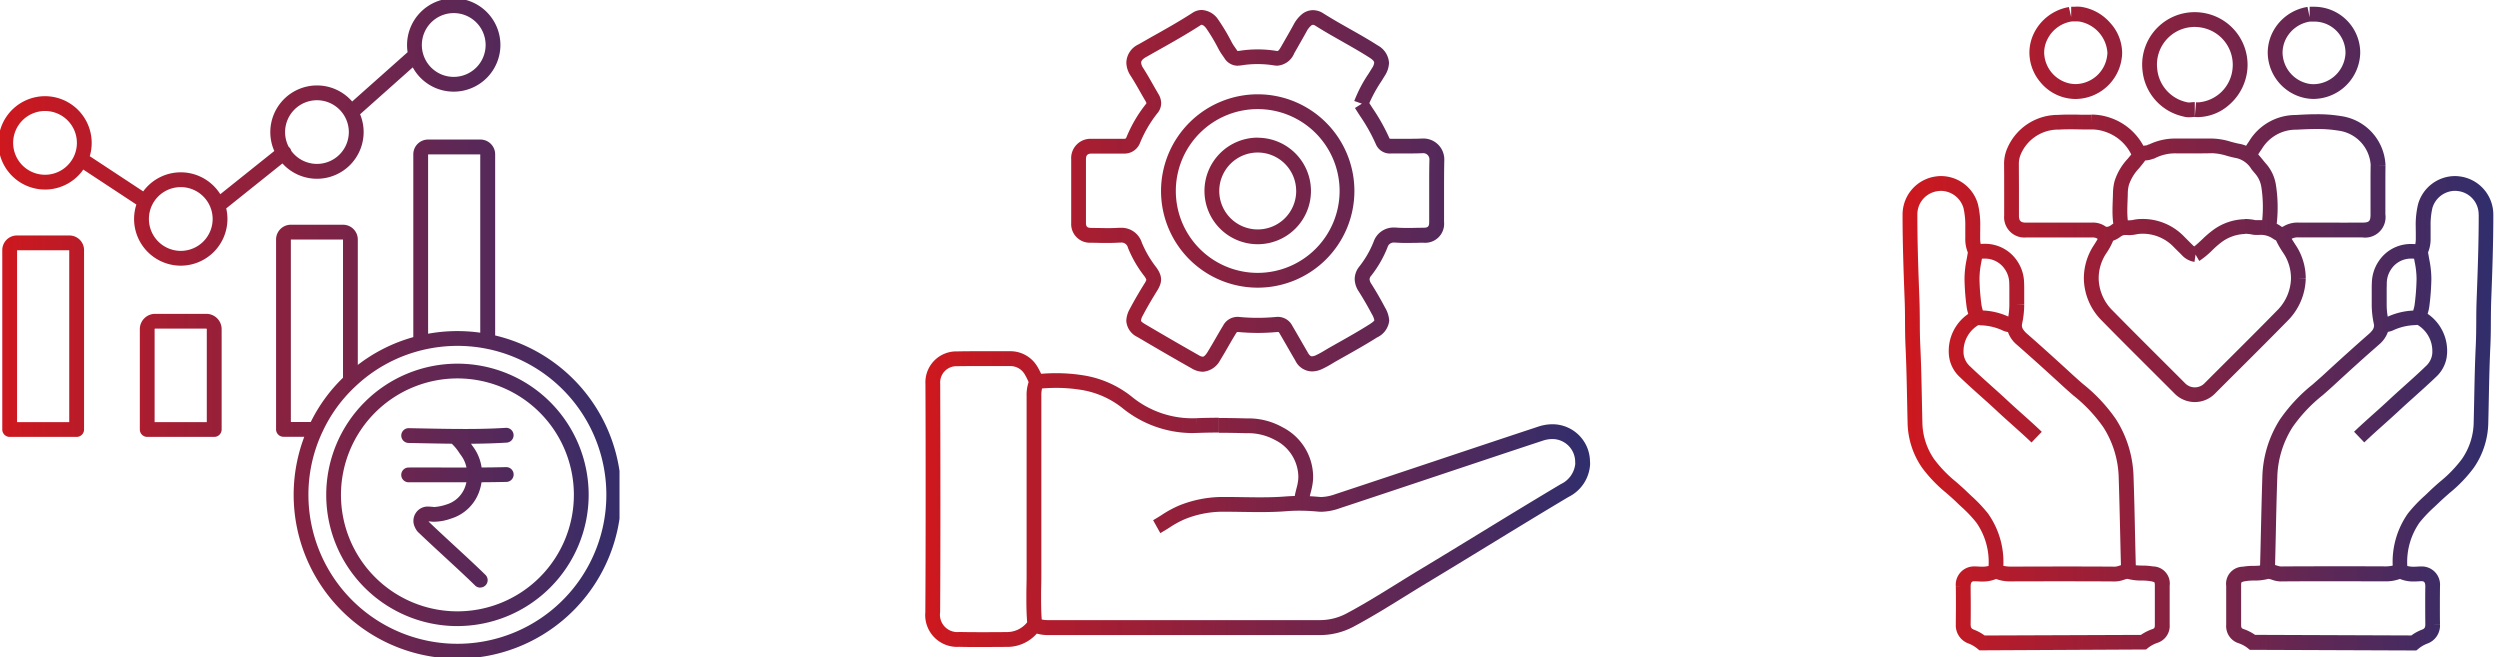 <svg xmlns="http://www.w3.org/2000/svg" xmlns:xlink="http://www.w3.org/1999/xlink" width="169.035" height="44.422" viewBox="0 0 169.035 44.422">
  <defs>
    <linearGradient id="linear-gradient" y1="0.5" x2="1" y2="0.5" gradientUnits="objectBoundingBox">
      <stop offset="0" stop-color="#ce181e"/>
      <stop offset="1" stop-color="#302e6c"/>
    </linearGradient>
    <clipPath id="clip-path">
      <path id="Path_2718" data-name="Path 2718" d="M0,21.516H41.888V-22.905H0Z" transform="translate(0 22.905)" fill="url(#linear-gradient)"/>
    </clipPath>
    <clipPath id="clip-path-2">
      <rect id="Rectangle_1221" data-name="Rectangle 1221" width="46.302" height="44.422" fill="url(#linear-gradient)"/>
    </clipPath>
    <clipPath id="clip-path-3">
      <rect id="Rectangle_1220" data-name="Rectangle 1220" width="40.844" height="44.422" fill="url(#linear-gradient)"/>
    </clipPath>
  </defs>
  <g id="Group_2971" data-name="Group 2971" transform="translate(-188 -1878)">
    <g id="Group_2970" data-name="Group 2970">
      <g id="Group_2346" data-name="Group 2346" transform="translate(188 1900.905)">
        <g id="Group_2323" data-name="Group 2323" transform="translate(0 -22.905)" clip-path="url(#clip-path)">
          <g id="Group_2322" data-name="Group 2322" transform="translate(0.389 0.387)">
            <path id="Path_2717" data-name="Path 2717" d="M10.476,27.092a11.076,11.076,0,0,1-10.356-15H-1.288a.5.5,0,0,1-.5-.5V-1.245a1,1,0,0,1,1-1H2.738a1,1,0,0,1,1,1V7.234a10.986,10.986,0,0,1,3.753-1.88V-7.005a1,1,0,0,1,1-1h3.535a1,1,0,0,1,1,1V5.242a11.074,11.074,0,0,1-2.544,21.851ZM1.327,11.806A9.943,9.943,0,0,0,.4,16.019,10.072,10.072,0,1,0,12.426,6.136h0a9.975,9.975,0,0,0-1.946-.19,10.146,10.146,0,0,0-2.368.281A9.989,9.989,0,0,0,3.582,8.681l0,0-.021.02a9.838,9.838,0,0,0-2.22,3.077l-.01.021Zm-2.115-.712H.558A10.814,10.814,0,0,1,2.738,8.1V-1.245H-.788ZM8.492-7V5.124a11.141,11.141,0,0,1,1.882-.178h.1a11.068,11.068,0,0,1,1.544.108V-7Zm1.984,31.893a8.872,8.872,0,1,1,8.872-8.872A8.884,8.884,0,0,1,10.476,24.891ZM2.6,16.019a7.874,7.874,0,1,0,7.876-7.872A7.883,7.883,0,0,0,2.6,16.019Zm9.418,6.272a.5.5,0,0,1-.352-.145c-.528-.523-1.338-1.27-2.122-1.993-.627-.579-1.219-1.125-1.65-1.54a1.038,1.038,0,0,1-.288-.392.964.964,0,0,1,.039-.953.953.953,0,0,1,.833-.457h.007c.144,0,.291.018.43.031a3.3,3.3,0,0,0,.818-.171,1.922,1.922,0,0,0,1.291-1.284c.023-.071.042-.144.058-.217l-1.372,0c-.83,0-1.688-.005-2.531,0a.5.5,0,0,1-.007-1c.848-.006,1.709,0,2.541,0l1.372,0a2.074,2.074,0,0,0-.373-.833c-.052-.068-.093-.13-.133-.19a3.241,3.241,0,0,0-.486-.585c-.633-.007-1.27-.019-1.918-.032L7.169,12.51a.5.5,0,0,1,.017-1l1.01.019c.706.014,1.4.028,2.085.033h.046c1.133.009,2.256,0,3.414-.074a.5.5,0,0,1,.06,1c-.817.049-1.614.071-2.406.076l.02.031c.033.05.062.094.093.134a3.107,3.107,0,0,1,.6,1.438c.553,0,1.107-.01,1.656-.023a.5.5,0,1,1,.023,1c-.559.013-1.121.02-1.682.023a3.358,3.358,0,0,1-.123.526,2.925,2.925,0,0,1-1.954,1.935,3.463,3.463,0,0,1-1.2.209c-.1-.009-.2-.019-.3-.024l.012.027.048.047,0,0c.423.407,1.012.951,1.636,1.527.79.729,1.606,1.482,2.147,2.017a.5.5,0,0,1-.352.855ZM-5.968,12.1H-10.5a.5.5,0,0,1-.5-.5V4.815A1.036,1.036,0,0,1-9.961,3.78H-6.5A1.036,1.036,0,0,1-5.468,4.815V11.6A.5.5,0,0,1-5.968,12.1ZM-10,11.1h3.528V4.815A.036.036,0,0,0-6.5,4.78H-9.961A.035.035,0,0,0-10,4.815Zm-5.273,1H-19.8a.5.5,0,0,1-.5-.5V-.53a.991.991,0,0,1,.991-.989h3.549a.99.99,0,0,1,.989.989V11.6A.5.5,0,0,1-15.269,12.1Zm-4.028-1h3.528V-.518H-19.3ZM-8.233.523a3.159,3.159,0,0,1-3.155-3.155,3.147,3.147,0,0,1,.155-.978l-3.59-2.365A3.154,3.154,0,0,1-17.41-4.624a3.159,3.159,0,0,1-3.155-3.155,3.16,3.16,0,0,1,3.155-3.157,3.16,3.16,0,0,1,3.155,3.157,3.146,3.146,0,0,1-.129.9l3.612,2.38A3.152,3.152,0,0,1-8.233-5.789a3.158,3.158,0,0,1,2.674,1.48L-1.907-7.23a3.138,3.138,0,0,1-.27-1.278A3.159,3.159,0,0,1,.977-11.663a3.149,3.149,0,0,1,2.38,1.086l3.749-3.334a3.176,3.176,0,0,1-.037-.487,3.16,3.16,0,0,1,3.157-3.155A3.159,3.159,0,0,1,13.381-14.4a3.16,3.16,0,0,1-3.155,3.157,3.146,3.146,0,0,1-2.771-1.642L3.893-9.714a3.138,3.138,0,0,1,.24,1.206A3.159,3.159,0,0,1,.977-5.353,3.148,3.148,0,0,1-1.358-6.389l-3.8,3.04a3.155,3.155,0,0,1,.082.717A3.16,3.16,0,0,1-8.233.523Zm-1.952-4.068a2.146,2.146,0,0,0-.2.913A2.157,2.157,0,0,0-8.233-.477,2.158,2.158,0,0,0-6.076-2.632a2.148,2.148,0,0,0-.109-.678.5.5,0,0,1-.036-.1A2.161,2.161,0,0,0-8.233-4.789a2.157,2.157,0,0,0-1.916,1.17A.5.5,0,0,1-10.185-3.545ZM-17.41-9.936a2.158,2.158,0,0,0-2.155,2.157A2.157,2.157,0,0,0-17.41-5.624a2.158,2.158,0,0,0,1.953-1.245q.009-.023.02-.044a2.143,2.143,0,0,0,.182-.866A2.158,2.158,0,0,0-17.41-9.936Zm16.652,2.7a2.154,2.154,0,0,0,1.735.878A2.157,2.157,0,0,0,3.132-8.508,2.157,2.157,0,0,0,.977-10.663,2.157,2.157,0,0,0-1.178-8.508a2.142,2.142,0,0,0,.246,1,.5.5,0,0,1,.077.078A.5.5,0,0,1-.758-7.231Zm8.9-6.606q.013.049.029.1a2.151,2.151,0,0,0,2.055,1.5A2.158,2.158,0,0,0,12.381-14.4a2.157,2.157,0,0,0-2.155-2.155A2.158,2.158,0,0,0,8.069-14.4a2.161,2.161,0,0,0,.064.526Q8.139-13.855,8.143-13.837Z" transform="translate(20.065 17.053)" fill="url(#linear-gradient)"/>
          </g>
        </g>
      </g>
      <g id="Group_2347" data-name="Group 2347" transform="translate(249.888 1878)">
        <g id="Group_2329" data-name="Group 2329" transform="translate(0 0)" clip-path="url(#clip-path-2)">
          <path id="Path_2721" data-name="Path 2721" d="M18.685,0a1.424,1.424,0,0,1,1.127.662A13.364,13.364,0,0,1,20.7,2.149l.041.077a3.326,3.326,0,0,0,.19.293c.046.066.094.135.141.207a.069.069,0,0,0,.076.042.248.248,0,0,0,.043,0,7.913,7.913,0,0,1,2.559,0,.362.362,0,0,0,.048.005c.077,0,.15-.1.285-.339l.028-.05.217-.379c.193-.336.393-.684.579-1.027a2.264,2.264,0,0,1,.525-.667,1.2,1.2,0,0,1,.782-.3,1.3,1.3,0,0,1,.69.212c.58.369,1.19.714,1.78,1.047.631.356,1.283.724,1.909,1.127a1.439,1.439,0,0,1,.759,1.171,1.706,1.706,0,0,1-.293.89c-.078.127-.158.255-.238.383a9.413,9.413,0,0,0-.8,1.455l.21.328A13.018,13.018,0,0,1,31.392,8.7a1.049,1.049,0,0,0,.139.007h.111c.2,0,.408,0,.606,0s.4,0,.594,0c.292,0,.547-.006.779-.018h.069a1.415,1.415,0,0,1,1.4,1.425v.028c-.014.612-.016,1.226-.016,1.8q0,.543,0,1.086t0,1.089v.228A1.281,1.281,0,0,1,33.7,15.737c-.165,0-.33,0-.494.007-.207,0-.42.007-.632.007-.31,0-.55-.008-.775-.025l-.079,0a.434.434,0,0,0-.467.312,7.624,7.624,0,0,1-1.111,1.935.385.385,0,0,0-.105.237.659.659,0,0,0,.127.316c.331.524.638,1.057.914,1.584a1.96,1.96,0,0,1,.288.9,1.419,1.419,0,0,1-.822,1.129c-.7.443-1.422.851-2.124,1.246l-.644.363c-.08.046-.161.094-.242.143a7.039,7.039,0,0,1-.679.371,1.648,1.648,0,0,1-.7.175h-.017a1.275,1.275,0,0,1-1.121-.734l0,0c-.178-.3-.357-.614-.529-.913s-.35-.607-.526-.908a.386.386,0,0,0-.082-.111.266.266,0,0,0-.032,0l-.041,0c-.445.042-.894.063-1.329.063s-.881-.021-1.331-.063l-.037,0a.127.127,0,0,0-.031,0h0a.532.532,0,0,0-.089.12c-.171.277-.338.567-.5.848-.177.308-.361.627-.554.938a1.441,1.441,0,0,1-1.171.782,1.5,1.5,0,0,1-.749-.222c-1.08-.609-2.218-1.267-3.685-2.132a1.3,1.3,0,0,1-.743-1.085,1.771,1.771,0,0,1,.24-.814c.337-.642.707-1.254.992-1.716h0a1.038,1.038,0,0,0,.124-.241.071.071,0,0,0,0-.011h0a.9.9,0,0,0-.152-.264A7.964,7.964,0,0,1,13.7,16.077a.443.443,0,0,0-.481-.351h-.077c-.259.016-.523.025-.808.025-.24,0-.483,0-.718-.009l-.42-.007A1.263,1.263,0,0,1,9.863,14.4c0-.7,0-1.432,0-2.153s0-1.443,0-2.146v-.007a1.306,1.306,0,0,1,1.381-1.383h.008c.312,0,.635,0,.952,0,.395,0,.793,0,1.177,0h.009c.159,0,.166-.016.206-.1a9.173,9.173,0,0,1,1.313-2.245.239.239,0,0,0,.04-.058A.346.346,0,0,0,14.9,6.18h0c-.13-.218-.256-.441-.379-.656-.2-.353-.409-.718-.629-1.061a1.668,1.668,0,0,1-.3-.9,1.4,1.4,0,0,1,.812-1.233c.294-.167.586-.332.878-.5C16.213,1.31,17.173.77,18.077.184A1.123,1.123,0,0,1,18.685,0Zm2.462,3.768a1.06,1.06,0,0,1-.917-.5c-.037-.058-.078-.116-.121-.178a4.117,4.117,0,0,1-.249-.388l-.043-.079A12.423,12.423,0,0,0,19,1.248c-.124-.17-.251-.248-.316-.248a.132.132,0,0,0-.066.024c-.929.6-1.9,1.15-2.845,1.68q-.436.245-.871.492c-.205.118-.31.242-.31.366a.73.73,0,0,0,.137.36c.235.366.449.743.657,1.108.12.211.245.43.369.64l-.43.255.43-.255a1.226,1.226,0,0,1,.192.631,1.071,1.071,0,0,1-.28.707,8.338,8.338,0,0,0-1.162,2.008,1.131,1.131,0,0,1-1.117.692h-.012c-.386,0-.783,0-1.174,0-.314,0-.634,0-.945,0h-.007c-.282,0-.387.107-.389.387V10.1c0,.7,0,1.428,0,2.142s0,1.446,0,2.149c0,.256.085.34.345.342l.429.007c.23,0,.468.009.7.009.263,0,.507-.007.745-.023.054,0,.1,0,.14,0a1.436,1.436,0,0,1,1.42,1.008,7.212,7.212,0,0,0,.965,1.653l-.279.2.281-.2c.04.057.077.113.111.167a1.641,1.641,0,0,1,.162.327,1.028,1.028,0,0,1,.06.339s0,0,0,0v0s0,0,0,0a1.077,1.077,0,0,1-.068.37,2.158,2.158,0,0,1-.208.408c-.276.448-.635,1.04-.956,1.653a.869.869,0,0,0-.126.351c0,.071.191.189.249.223,1.463.862,2.6,1.518,3.674,2.126a.537.537,0,0,0,.253.091c.111,0,.249-.195.322-.311.184-.3.363-.607.536-.908s.336-.583.514-.874a1.1,1.1,0,0,1,.972-.6c.047,0,.09,0,.124.006.424.04.841.059,1.243.059s.822-.02,1.241-.059c.039,0,.082-.007.129-.007a1.1,1.1,0,0,1,.977.606c.179.306.358.616.531.916s.35.607.527.91l-.432.253.433-.25,0,0a.639.639,0,0,0,.163.2.153.153,0,0,0,.1.032.713.713,0,0,0,.292-.082,6.193,6.193,0,0,0,.587-.323c.086-.051.172-.1.259-.153l.649-.367c.691-.388,1.4-.79,2.079-1.219.3-.189.35-.268.357-.284h0a1.218,1.218,0,0,0-.173-.431c-.264-.5-.558-1.013-.875-1.514a1.566,1.566,0,0,1-.282-.85,1.365,1.365,0,0,1,.305-.837,6.7,6.7,0,0,0,.972-1.678,1.424,1.424,0,0,1,1.406-.969c.049,0,.1,0,.144.006h.007c.2.015.417.022.7.022.2,0,.413,0,.615-.007.168,0,.336-.006.5-.007.31,0,.387-.079.388-.389v-.226q0-.543,0-1.086t0-1.089c0-.576,0-1.195.016-1.816v-.011a.419.419,0,0,0-.4-.425h-.029c-.246.013-.514.019-.818.019-.2,0-.408,0-.606,0s-.4,0-.594,0h-.111a1.031,1.031,0,0,1-1.045-.582,11.805,11.805,0,0,0-1.094-1.961c-.111-.173-.226-.352-.337-.53l.47-.293-.518-.18a9.172,9.172,0,0,1,.969-1.85c.078-.124.156-.249.232-.374a.77.77,0,0,0,.146-.368c0-.091-.1-.2-.3-.33-.6-.387-1.242-.748-1.86-1.1-.6-.34-1.223-.691-1.821-1.071a.343.343,0,0,0-.158-.058.2.2,0,0,0-.134.064,1.277,1.277,0,0,0-.295.382c-.193.354-.4.707-.591,1.048l-.217.379-.028.049a1.339,1.339,0,0,1-1.152.841,1.325,1.325,0,0,1-.207-.018h-.007a6.921,6.921,0,0,0-2.232,0l-.012,0a1.223,1.223,0,0,1-.184.014ZM22.474,5.7a6.537,6.537,0,1,1-6.537,6.537A6.544,6.544,0,0,1,22.474,5.7Zm5.537,6.537a5.537,5.537,0,1,0-5.537,5.537A5.543,5.543,0,0,0,28.011,12.232Zm-5.537-3.6a3.6,3.6,0,1,1-3.6,3.6A3.606,3.606,0,0,1,22.474,8.63Zm2.6,3.6a2.6,2.6,0,1,0-2.6,2.6A2.6,2.6,0,0,0,25.076,12.232ZM3.611,23.071l1.048,0,1.044,0a2.121,2.121,0,0,1,1.878,1.05,4.676,4.676,0,0,1,.248.477c.341-.028.68-.042,1.011-.042a11.583,11.583,0,0,1,1.774.135,6.985,6.985,0,0,1,3.295,1.415,6.469,6.469,0,0,0,4.129,1.5c.094,0,.19,0,.286-.007l.023.5-.019-.5c.5-.019,1.014-.029,1.518-.029v1c-.491,0-.989.009-1.478.028-.11,0-.221.007-.329.007a7.531,7.531,0,0,1-4.749-1.72,6,6,0,0,0-2.829-1.212,10.578,10.578,0,0,0-1.62-.123c-.311,0-.629.013-.949.04a2.038,2.038,0,0,0-.048.505v6.826c0,1.617,0,3.285,0,4.926h0v.132c0,.309,0,.622-.008.924s-.008.61-.008.914c0,.55.013.987.043,1.392a1.9,1.9,0,0,0,.452.043h7.354c3.592,0,7.306,0,10.958,0a3.823,3.823,0,0,0,1.805-.429c1.186-.628,2.352-1.351,3.48-2.051.507-.314,1.031-.639,1.553-.953,1.365-.822,2.749-1.667,4.087-2.485,1.768-1.081,3.6-2.2,5.409-3.277a1.708,1.708,0,0,0,.975-1.361c0-.038,0-.077-.005-.117A1.546,1.546,0,0,0,42.4,29.009a2.085,2.085,0,0,0-.653.111c-2.286.755-4.608,1.531-6.853,2.281s-4.569,1.526-6.856,2.282a3.963,3.963,0,0,1-1.254.244,2.226,2.226,0,0,1-.241-.012c-.451-.041-.862-.061-1.256-.061-.286,0-.581.011-.875.034-.518.042-1.075.06-1.8.06-.4,0-.813-.006-1.209-.012s-.8-.012-1.191-.012h-.178a6.831,6.831,0,0,0-2.481.5A6.477,6.477,0,0,0,16.5,35c-.2.124-.4.252-.612.37l-.487-.874c.189-.105.373-.221.567-.343a7.331,7.331,0,0,1,1.224-.663,7.921,7.921,0,0,1,2.842-.564l0,.5v-.5h.179c.4,0,.811.006,1.206.012s.8.012,1.195.012c.7,0,1.232-.018,1.725-.057.215-.016.429-.027.64-.033.03-.177.073-.344.115-.508a3.506,3.506,0,0,0,.119-.6c.006-.072.008-.143.008-.226a2.824,2.824,0,0,0-1.593-2.461,3.8,3.8,0,0,0-1.918-.451c-.727-.019-1.318-.028-1.86-.028v-1c.551,0,1.15.009,1.884.028a4.71,4.71,0,0,1,2.422.6,3.783,3.783,0,0,1,2.065,3.31c0,.11,0,.206-.011.3a4.307,4.307,0,0,1-.147.776c-.024.094-.047.186-.067.275.209.011.425.026.649.047h.01a1.235,1.235,0,0,0,.135.006,3.08,3.08,0,0,0,.94-.194c2.286-.755,4.608-1.531,6.853-2.281s4.569-1.526,6.856-2.282a3.081,3.081,0,0,1,.966-.162A2.539,2.539,0,0,1,44.94,30.5c.006.071.009.139.009.206a2.627,2.627,0,0,1-1.464,2.221c-1.807,1.076-3.633,2.192-5.4,3.271-1.339.819-2.724,1.665-4.092,2.489-.516.31-1.037.633-1.542.946-1.142.708-2.323,1.44-3.54,2.085a4.812,4.812,0,0,1-2.272.545c-3.652,0-7.367,0-10.959,0H8.328a2.727,2.727,0,0,1-.79-.1,2.664,2.664,0,0,1-1.962.9h-.01c-.6,0-1.23.009-1.847.009-.427,0-.933,0-1.441-.014A2.152,2.152,0,0,1,0,40.716V40.7c.014-2.205.021-4.6.021-7.536,0-2.62,0-5.277-.014-7.9l.5,0h-.5a2.087,2.087,0,0,1,2.143-2.18C2.587,23.074,3.065,23.071,3.611,23.071Zm3.373,2.086-.016-.034a4.683,4.683,0,0,0-.242-.48A1.126,1.126,0,0,0,5.7,24.076l-1.046,0-1.044,0c-.541,0-1.015,0-1.447.009a1.1,1.1,0,0,0-1.157,1.179c.009,2.623.014,5.281.014,7.9C1.021,36.1,1.014,38.5,1,40.7v.016a1.176,1.176,0,0,0,1.3,1.338c.5.012,1,.014,1.417.014.613,0,1.237,0,1.84-.009h.011A1.739,1.739,0,0,0,6.886,41.4c-.037-.459-.054-.946-.054-1.568,0-.311,0-.624.008-.928s.008-.608.008-.911v-.13c0-1.642,0-3.311,0-4.928V26.106A2.7,2.7,0,0,1,6.984,25.158Z" transform="translate(0.677 0.676)" fill="url(#linear-gradient)"/>
        </g>
      </g>
      <g id="Group_2348" data-name="Group 2348" transform="translate(316.191 1878)">
        <g id="Group_2327" data-name="Group 2327" transform="translate(0 0)" clip-path="url(#clip-path-3)">
          <path id="Path_2720" data-name="Path 2720" d="M11.8,0a2.128,2.128,0,0,1,.31.02,3.257,3.257,0,0,1,1.937,1.087,3.049,3.049,0,0,1,.8,2,2.366,2.366,0,0,1-.027.37,3.178,3.178,0,0,1-3.115,2.768A3.092,3.092,0,0,1,9.327,5.118a3.116,3.116,0,0,1-.751-2,3.006,3.006,0,0,1,.292-1.289,3.251,3.251,0,0,1,2.378-1.8L11.4.7V.009c.058,0,.118,0,.181,0S11.724,0,11.8,0ZM13.85,3.1A2.3,2.3,0,0,0,11.962,1.01,2.221,2.221,0,0,0,11.618,1c-.065,0-.133,0-.2.005A2.224,2.224,0,0,0,9.774,2.249a2.015,2.015,0,0,0-.2.864A2.183,2.183,0,0,0,11.319,5.2a2.108,2.108,0,0,0,.389.037,2.185,2.185,0,0,0,2.126-1.92A1.389,1.389,0,0,0,13.85,3.1ZM27.525.009c.1,0,.2,0,.306,0a3.113,3.113,0,0,1,3.112,3.017c0,.047,0,.1,0,.145a3.187,3.187,0,0,1-3.14,3.07,3.009,3.009,0,0,1-.547-.05A3.163,3.163,0,0,1,24.69,3.115a3.084,3.084,0,0,1,.358-1.432A3.211,3.211,0,0,1,27.378.02l.147.7Zm2.423,3.165c0-.03,0-.062,0-.094a2.111,2.111,0,0,0-2.13-2.069c-.095,0-.187,0-.279,0a2.21,2.21,0,0,0-1.6,1.134,2.1,2.1,0,0,0-.246.972,2.183,2.183,0,0,0,1.749,2.094h0a2.01,2.01,0,0,0,.356.033A2.19,2.19,0,0,0,29.947,3.174Zm-10.2-2.8a3.662,3.662,0,0,1,.9.114,3.555,3.555,0,0,1,2.679,3.434,3.454,3.454,0,0,1-.025.425A3.593,3.593,0,0,1,22.126,6.6,3.261,3.261,0,0,1,20,7.47c-.075,0-.151,0-.239-.011v0c-.047,0-.1,0-.163.009s-.156.012-.243.012a1.243,1.243,0,0,1-.376-.053,3.526,3.526,0,0,1-2.753-3.084A3.619,3.619,0,0,1,16.2,3.91,3.547,3.547,0,0,1,19.747.374Zm2.578,3.548A2.554,2.554,0,0,0,20.4,1.457a2.657,2.657,0,0,0-.651-.083A2.546,2.546,0,0,0,17.2,3.91a2.617,2.617,0,0,0,.019.314A2.542,2.542,0,0,0,19.27,6.472l.005,0a.281.281,0,0,0,.077.007c.048,0,.106,0,.166-.009s.155-.012.24-.012v1l.088-.993c.058.005.107.008.152.008a2.519,2.519,0,0,0,2.31-2.242A2.477,2.477,0,0,0,22.326,3.922Zm5.668,3.354a9.613,9.613,0,0,1,1.652.125,3.5,3.5,0,0,1,3.006,3.3v.036h-.5l.5.007v.006c-.005.357-.007.746-.007,1.19q0,.526,0,1.05t0,1.054a1.384,1.384,0,0,1-1.561,1.561c-1.426,0-2.858,0-4.288,0a.911.911,0,0,0-.486.09c.075.128.159.258.239.38l.111.172a4.077,4.077,0,0,1,.6,2.115l-.5.013h.5V18.4a4.185,4.185,0,0,1-1.125,2.739c-1.1,1.125-2.234,2.255-3.33,3.347-.563.561-1.145,1.14-1.714,1.712a1.917,1.917,0,0,1-2.664,0c-.57-.572-1.152-1.152-1.715-1.713-1.095-1.092-2.227-2.22-3.328-3.345a4.1,4.1,0,0,1-1.126-2.728v-.047a4.077,4.077,0,0,1,.6-2.115l.085-.132c.092-.144.178-.277.249-.409q-.046-.028-.091-.06a.809.809,0,0,0-.33-.04h-.051c-.9,0-1.808,0-2.689,0-.562,0-1.123,0-1.685,0A1.371,1.371,0,0,1,6.87,14.13q0-.474,0-.948t0-.95c0-.523,0-1.053-.006-1.577l.5,0h-.5v-.015a2.606,2.606,0,0,1,.224-1.078,3.719,3.719,0,0,1,3.43-2.241c.249-.015.51-.022.8-.022.2,0,.4,0,.594.006s.4.006.593.006c.08,0,.158,0,.239,0l.011.5V7.3H12.8a3.865,3.865,0,0,1,1.214.206,4,4,0,0,1,2.267,1.9l.113-.014a1.057,1.057,0,0,0,.141-.021L16.6,9.33l.079-.016a4.061,4.061,0,0,1,1.851-.394h.036c.4,0,.8,0,1.188,0s.789,0,1.183,0l0,.5v-.5h.013a4.645,4.645,0,0,1,1.245.215c.2.054.389.105.575.139a2.128,2.128,0,0,1,.458.133c.046-.073.092-.142.137-.208.029-.043.058-.086.086-.13a3.683,3.683,0,0,1,3.019-1.74l.1,0C27.038,7.3,27.515,7.276,27.993,7.276ZM31.651,10.7a2.508,2.508,0,0,0-2.174-2.314,8.65,8.65,0,0,0-1.484-.111c-.453,0-.917.023-1.367.046l-.094,0A2.686,2.686,0,0,0,24.3,9.609c-.033.05-.065.1-.1.146-.055.082-.109.161-.154.239.106.113.2.229.289.338l.024.03c.074.092.145.179.218.261a2.83,2.83,0,0,1,.668,1.438,9.88,9.88,0,0,1,.053,2.62,2.083,2.083,0,0,1,.312.19.1.1,0,0,0,.053.024.216.216,0,0,0,.1-.042,1.848,1.848,0,0,1,1.03-.25c1.43,0,2.857.006,4.286,0,.473,0,.562-.089.562-.561q0-.526,0-1.05t0-1.054c0-.451,0-.846.008-1.207ZM12.5,8.306c-.2,0-.4,0-.6-.006s-.388-.006-.58-.006c-.27,0-.512.007-.739.02A2.751,2.751,0,0,0,8,9.967a1.615,1.615,0,0,0-.137.669v.013c0,.526.006,1.058.006,1.583q0,.476,0,.951t0,.947c0,.354.12.474.477.475,1.456,0,2.91,0,4.366,0h0v0h.053a1.482,1.482,0,0,1,.916.23.238.238,0,0,0,.143.057.631.631,0,0,0,.322-.154l.139.188h0l-.138-.188q.048-.035.1-.066a6.489,6.489,0,0,1-.053-.877c0-.244.009-.487.018-.721.006-.157.012-.32.015-.478a3.445,3.445,0,0,1,.109-.8,3.936,3.936,0,0,1,.9-1.522c.079-.1.155-.187.228-.279A3.028,3.028,0,0,0,13.7,8.46a2.835,2.835,0,0,0-.9-.156h-.038C12.674,8.306,12.587,8.306,12.5,8.306Zm7.261,1.617c-.39,0-.794,0-1.193,0h-.031a3,3,0,0,0-1.468.322L17,10.277l-.073.015a1.462,1.462,0,0,1-.422.1c-.029,0-.069.008-.1.012-.129.181-.268.348-.4.51a3.07,3.07,0,0,0-.7,1.136,2.432,2.432,0,0,0-.077.566c0,.167-.009.335-.015.5-.009.236-.017.46-.017.685a5.8,5.8,0,0,0,.032.647l.047,0a1.411,1.411,0,0,0,.353-.036,2.623,2.623,0,0,1,.469-.053h.021a3.882,3.882,0,0,1,2.854,1.121c.111.114.226.228.337.339s.2.2.3.3a.628.628,0,0,0,.115.095c.165-.13.366-.318.55-.49a6.969,6.969,0,0,1,.689-.595,3.741,3.741,0,0,1,2.184-.756v1a2.793,2.793,0,0,0-1.608.574l0,0a6.079,6.079,0,0,0-.544.473l-.012.011-.011.01-.012.012a5.723,5.723,0,0,1-.9.744l-.25-.433-.073.495a1.448,1.448,0,0,1-.838-.442c-.095-.1-.192-.193-.289-.289-.114-.113-.232-.231-.348-.349a2.892,2.892,0,0,0-2.151-.82H16.1a1.821,1.821,0,0,0-.293.037,2.662,2.662,0,0,1-.477.054,1.52,1.52,0,0,1-.159-.008.858.858,0,0,0-.1,0v0a.519.519,0,0,0-.325.108,1.9,1.9,0,0,1-.509.279,4.42,4.42,0,0,1-.454.835l-.081.127a3.051,3.051,0,0,0-.442,1.6v.028a3.142,3.142,0,0,0,.84,2.028c1.1,1.12,2.227,2.247,3.32,3.336.564.562,1.147,1.143,1.718,1.716a.918.918,0,0,0,1.246,0c.572-.574,1.154-1.154,1.717-1.715,1.094-1.09,2.225-2.217,3.32-3.338a3.165,3.165,0,0,0,.841-2.04V18.38a3.052,3.052,0,0,0-.44-1.6l-.105-.163a5.686,5.686,0,0,1-.465-.811,1.166,1.166,0,0,1-.226-.13,1.456,1.456,0,0,0-.919-.241h-.017c-.027,0-.055,0-.082,0s-.084,0-.132,0a1.035,1.035,0,0,1-.233-.023,2.428,2.428,0,0,0-.5-.053v-1a3.432,3.432,0,0,1,.707.075h.022c.026,0,.053,0,.079,0s.086,0,.135,0H24.1c.068,0,.141,0,.218.005.028-.288.043-.58.043-.874a8.811,8.811,0,0,0-.1-1.354,1.821,1.821,0,0,0-.428-.927c-.088-.1-.169-.2-.247-.3a1.616,1.616,0,0,0-.981-.735c-.232-.041-.455-.1-.67-.159a3.816,3.816,0,0,0-.977-.179h-.011C20.551,9.923,20.148,9.923,19.759,9.923ZM2.6,11.457v1a1.282,1.282,0,0,0-.164.011A1.586,1.586,0,0,0,1,14.045v.08c0,1.84.063,3.658.14,5.672.019.5.022,1,.026,1.487,0,.542.007,1.1.033,1.649.059,1.209.083,2.438.107,3.626.01.512.021,1.041.034,1.56a4.465,4.465,0,0,0,.8,2.488,8.587,8.587,0,0,0,1.479,1.527c.249.219.507.445.753.684.093.09.188.179.283.269A9.715,9.715,0,0,1,5.78,34.277a5.673,5.673,0,0,1,1.035,3.53,1.965,1.965,0,0,0,.5.054H7.33c1.126,0,2.267-.006,3.389-.006,1.085,0,2.369,0,3.659.011a1.127,1.127,0,0,0,.287-.069l.1-.031c-.019-.7-.035-1.414-.051-2.1-.029-1.254-.059-2.551-.1-3.825a6.612,6.612,0,0,0-1.037-3.4,10.194,10.194,0,0,0-2.03-2.151c-.23-.2-.468-.41-.7-.622C9.75,24.659,8.731,23.74,7.727,22.86a1.96,1.96,0,0,1-.6-.857,1.315,1.315,0,0,1-.408-.13A3.789,3.789,0,0,0,5.3,21.548l-.139-.014-.04,0a2.058,2.058,0,0,0-1,1.756q0,.047,0,.093c0,.061.008.121.017.18v0h0a1.341,1.341,0,0,0,.438.772c.454.436.935.867,1.4,1.284.362.325.737.66,1.1,1,.336.313.686.626,1.025.929.433.387.881.787,1.31,1.2l-.692.722c-.417-.4-.859-.794-1.285-1.176-.343-.306-.7-.623-1.041-.944s-.727-.665-1.086-.986c-.472-.422-.959-.859-1.426-1.308A2.308,2.308,0,0,1,3.151,23.7c-.01-.065-.017-.134-.022-.2s-.007-.14-.007-.213a3.03,3.03,0,0,1,1.319-2.511l-.01-.034a2.759,2.759,0,0,1-.1-.441,16.154,16.154,0,0,1-.142-1.862q0-.015,0-.029h0v-.012h0v-.006h0a6.734,6.734,0,0,1,.143-1.3c.026-.143.053-.29.08-.461l0-.009a2.393,2.393,0,0,1-.171-.97v-.032c0-.113,0-.223,0-.333,0-.14,0-.286,0-.426a5.076,5.076,0,0,0-.121-1.239A1.608,1.608,0,0,0,2.6,12.457v-1a2.6,2.6,0,0,1,2.5,1.915,5.988,5.988,0,0,1,.152,1.485c0,.149,0,.3-.005.443,0,.107,0,.214,0,.32v.028a1.887,1.887,0,0,0,.035.4c.09-.007.179-.011.266-.011v1c-.058,0-.119,0-.182.008-.014.078-.027.151-.039.221a5.737,5.737,0,0,0-.126,1.143h0v.009s0,0,0,0,0,0,0,0,0,0,0,.007a15.267,15.267,0,0,0,.135,1.745,1.938,1.938,0,0,0,.067.287l.024.087a4.651,4.651,0,0,1,1.722.412,4.725,4.725,0,0,0,.071-.773V20.13c0-.069,0-.138,0-.208,0,0,0-.006,0-.009V19.9s0,0,0-.006,0-.007,0-.01v-.02h0v-.006h0v-.018h0c0-.116,0-.232,0-.345,0-.135,0-.274,0-.408s0-.248-.007-.353a1.687,1.687,0,0,0-.284-.96,1.611,1.611,0,0,0-1.387-.736v-1a2.6,2.6,0,0,1,2.2,1.147,2.7,2.7,0,0,1,.475,1.5c.006.121.008.251.008.4s0,.288,0,.427c0,.042,0,.083,0,.124,0,.094,0,.189,0,.282q0,.006,0,.012c0,.059,0,.117,0,.175l-.5.014h.5v.07a6.27,6.27,0,0,1-.147,1.276v.006a.433.433,0,0,0-.009.09.523.523,0,0,0,.1.288,1.378,1.378,0,0,0,.232.255l.366.322c.806.711,1.626,1.452,2.491,2.246l.026.024.021.019,0,0,.027.024.2.185c.221.2.453.407.678.6a11.1,11.1,0,0,1,2.216,2.37,7.585,7.585,0,0,1,1.191,3.9c.045,1.279.075,2.579.1,3.837.016.689.032,1.4.051,2.1,0,.008,0,.025.008.041.138.015.281.018.43.021a4.4,4.4,0,0,1,.726.057,1.154,1.154,0,0,1,1.128,1.3c0,.1,0,.192,0,.287s0,.192,0,.288q0,.321,0,.642t0,.639c0,.257,0,.516,0,.773l-.5,0h.5v.015a1.2,1.2,0,0,1-.837,1.226,2.109,2.109,0,0,0-.622.336l-.137.111L5.2,43.524l-.138-.111a2.127,2.127,0,0,0-.584-.345A1.3,1.3,0,0,1,3.6,41.777s0,0,0,0v-.021c0-.419.008-.848.008-1.273s0-.851-.008-1.267l.5-.007H3.6V39.19A1.236,1.236,0,0,1,4.873,37.85c.032,0,.072,0,.117,0,.13.009.264.018.392.018a1.561,1.561,0,0,0,.434-.051,4.643,4.643,0,0,0-.832-2.938,8.825,8.825,0,0,0-1.014-1.066c-.1-.092-.2-.184-.292-.277-.23-.223-.467-.431-.719-.652a9.474,9.474,0,0,1-1.643-1.712,5.509,5.509,0,0,1-.976-3.03c-.013-.523-.024-1.053-.034-1.566C.282,25.4.258,24.177.2,22.981.173,22.413.169,21.842.166,21.29c0-.478-.006-.973-.025-1.455C.064,17.809,0,15.982,0,14.124v-.08a2.6,2.6,0,0,1,2.3-2.568A2.281,2.281,0,0,1,2.6,11.457ZM17.032,38.924a.971.971,0,0,0-.284-.078,3.593,3.593,0,0,0-.567-.041,3.611,3.611,0,0,1-.972-.114,1.115,1.115,0,0,0-.238.06,1.907,1.907,0,0,1-.592.116h-.008c-1.287-.01-2.568-.011-3.651-.011-1.122,0-2.262,0-3.388.006H7.311a2.712,2.712,0,0,1-.989-.163,2.344,2.344,0,0,1-.941.173c-.161,0-.319-.011-.459-.02h-.05c-.113,0-.269,0-.269.341V39.2c0,.417.008.849.008,1.276s0,.861-.008,1.278v.016c0,.233.071.3.231.36a2.981,2.981,0,0,1,.713.39l10.569-.04a3.216,3.216,0,0,1,.765-.388c.131-.047.177-.074.177-.285V41.8c0-.259,0-.52,0-.778q0-.321,0-.642t0-.639c0-.094,0-.188,0-.283s0-.194,0-.29A.8.8,0,0,0,17.032,38.924Zm20.32-27.467a2.269,2.269,0,0,1,.291.019,2.6,2.6,0,0,1,2.3,2.567h0v.08c0,1.858-.064,3.685-.141,5.71-.018.483-.022.977-.025,1.455,0,.552-.007,1.123-.034,1.69-.058,1.2-.082,2.418-.106,3.6-.01.513-.021,1.043-.034,1.566a5.51,5.51,0,0,1-.976,3.03,9.474,9.474,0,0,1-1.643,1.712c-.251.221-.489.429-.718.651-.1.095-.2.187-.295.28a8.934,8.934,0,0,0-1.014,1.064,4.651,4.651,0,0,0-.83,2.938,1.569,1.569,0,0,0,.434.051c.127,0,.262-.009.391-.018.046,0,.085,0,.117,0a1.236,1.236,0,0,1,1.269,1.341v.022c-.005.385-.008.787-.008,1.267s0,.889.008,1.267l-.5.007h.5v.021a1.3,1.3,0,0,1-.88,1.3,2.112,2.112,0,0,0-.583.345l-.138.111-11.257-.043-.137-.111a2.11,2.11,0,0,0-.622-.336,1.206,1.206,0,0,1-.839-1.233v-.008c0-.342,0-.68,0-1.021v-.827c0-.261,0-.524,0-.786a1.154,1.154,0,0,1,1.131-1.3,4.4,4.4,0,0,1,.723-.056c.149,0,.293-.006.43-.021,0-.016.008-.034.009-.042.019-.7.035-1.409.051-2.1.029-1.258.059-2.558.1-3.838a7.585,7.585,0,0,1,1.191-3.9,11.1,11.1,0,0,1,2.216-2.369c.225-.2.458-.4.678-.6,1.1-1.015,2.125-1.939,3.135-2.825a1.427,1.427,0,0,0,.218-.234.54.54,0,0,0,.115-.309.43.43,0,0,0-.009-.089v-.006h0a6.273,6.273,0,0,1-.148-1.277v-.085c0-.058,0-.116,0-.175v-.012c0-.134,0-.273,0-.408s0-.282,0-.425,0-.278.008-.4a2.7,2.7,0,0,1,.475-1.5,2.594,2.594,0,0,1,2.2-1.147c.086,0,.173,0,.262.011a1.887,1.887,0,0,0,.035-.4v-.03c0-.106,0-.212,0-.319,0-.145-.005-.294-.005-.443a5.989,5.989,0,0,1,.152-1.486A2.6,2.6,0,0,1,37.351,11.457Zm1.6,2.588a1.589,1.589,0,0,0-1.434-1.578,1.269,1.269,0,0,0-.161-.011,1.608,1.608,0,0,0-1.533,1.16,5.077,5.077,0,0,0-.121,1.24c0,.14,0,.285,0,.426,0,.11,0,.22,0,.33l-.5,0h.5v.032a2.393,2.393,0,0,1-.171.97l0,.009c.028.172.054.32.08.464a6.672,6.672,0,0,1,.142,1.347,16.167,16.167,0,0,1-.142,1.863,2.71,2.71,0,0,1-.1.437l-.01.037a3.027,3.027,0,0,1,1.319,2.444q0,.033,0,.066c0,.078,0,.155-.009.23s-.012.129-.021.192a2.31,2.31,0,0,1-.737,1.349c-.468.449-.956.887-1.428,1.31-.357.32-.726.651-1.082.983s-.7.637-1.04.944c-.427.381-.868.776-1.285,1.176l-.692-.722c.43-.411.878-.812,1.311-1.2.339-.3.689-.616,1.025-.929.362-.338.735-.673,1.1-1,.466-.418.947-.849,1.4-1.288a1.342,1.342,0,0,0,.44-.771c.008-.056.014-.111.017-.168q0-.055,0-.111a2.057,2.057,0,0,0-1-1.756l-.035,0-.142.015a3.789,3.789,0,0,0-1.416.324,1.319,1.319,0,0,1-.41.131,1.96,1.96,0,0,1-.6.858l-.364.321c-.8.7-1.606,1.433-2.459,2.217h0l-.032.029-.03.028-.086.079-.006.006-.02.019-.117.108c-.23.212-.468.42-.7.622a10.194,10.194,0,0,0-2.029,2.15,6.612,6.612,0,0,0-1.037,3.4c-.045,1.274-.075,2.572-.1,3.826-.016.689-.032,1.4-.051,2.1l.1.03a1.136,1.136,0,0,0,.289.069c1.29-.01,2.574-.011,3.659-.011,1.123,0,2.264,0,3.389.006h.017a1.975,1.975,0,0,0,.5-.054,5.683,5.683,0,0,1,1.033-3.529,9.828,9.828,0,0,1,1.125-1.187c.1-.09.191-.18.286-.272.246-.238.5-.464.753-.683a8.587,8.587,0,0,0,1.479-1.527,4.465,4.465,0,0,0,.8-2.489c.013-.519.024-1.048.034-1.56.024-1.188.048-2.417.107-3.627.026-.546.029-1.107.033-1.649,0-.486.007-.988.026-1.487.077-2.015.14-3.832.14-5.672Zm-4.358,3c-.064-.005-.124-.008-.182-.008a1.607,1.607,0,0,0-1.387.735,1.688,1.688,0,0,0-.285.962c0,.1-.007.219-.007.352s0,.273,0,.408,0,.282,0,.425c0,.071,0,.139,0,.208v.063a4.724,4.724,0,0,0,.071.773,4.644,4.644,0,0,1,1.722-.412l.026-.091a1.9,1.9,0,0,0,.066-.281,15.282,15.282,0,0,0,.135-1.745,5.714,5.714,0,0,0-.127-1.17C34.615,17.2,34.6,17.126,34.588,17.048ZM25.574,38.867h-.006a1.916,1.916,0,0,1-.592-.116,1.141,1.141,0,0,0-.237-.061h0a3.612,3.612,0,0,1-.973.115,3.59,3.59,0,0,0-.565.04.993.993,0,0,0-.286.078.82.82,0,0,0-.024.242c0,.261,0,.521,0,.78v.827c0,.343,0,.683,0,1.024v0c0,.218.045.245.177.292a3.222,3.222,0,0,1,.766.389l10.569.04a2.96,2.96,0,0,1,.715-.391c.158-.059.228-.125.228-.359v-.018c-.005-.381-.008-.8-.008-1.276s0-.889.008-1.277V39.19c0-.341-.155-.341-.269-.341h-.05c-.139.009-.3.02-.458.02a2.353,2.353,0,0,1-.942-.173,2.72,2.72,0,0,1-.99.163h-.019c-1.126,0-2.265-.006-3.388-.006-1.083,0-2.364,0-3.651.011Z" transform="translate(0.449 0.448)" fill="url(#linear-gradient)"/>
        </g>
      </g>
    </g>
  </g>
</svg>

